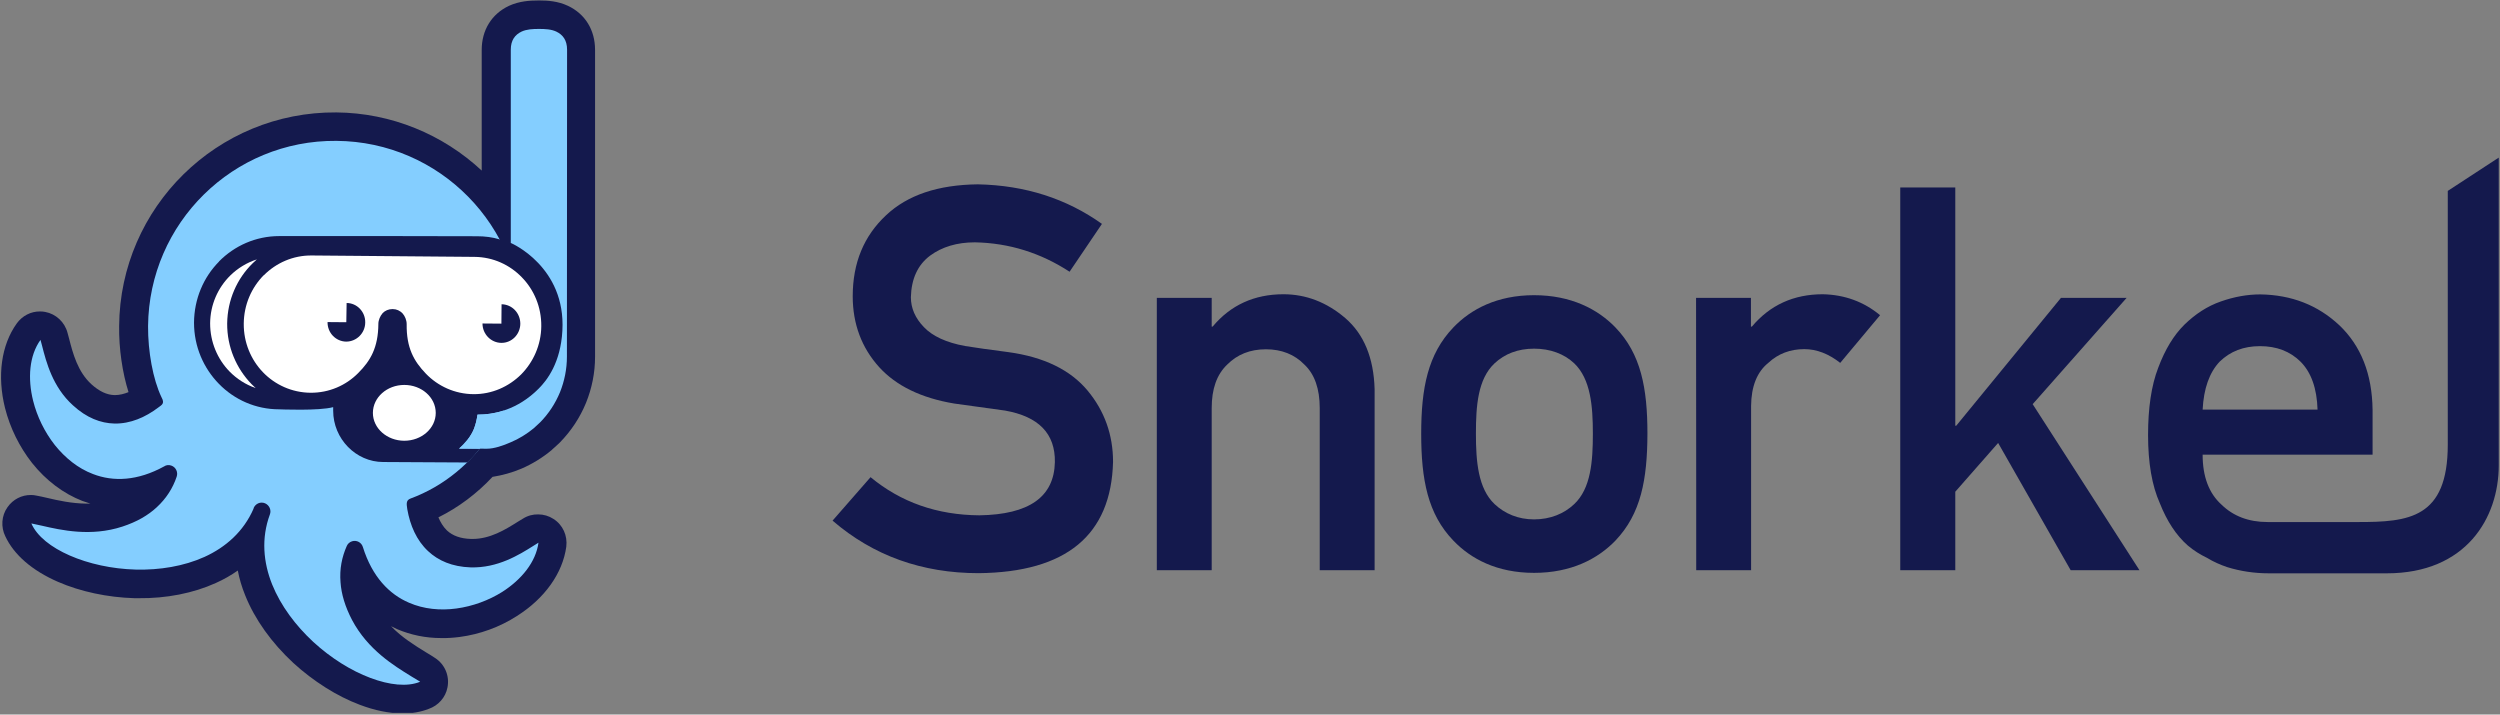 <svg version="1.2" xmlns="http://www.w3.org/2000/svg" viewBox="0 0 1599 457" width="1599" height="457">
	<rect x="0" y="0" width="1599" height="457" fill="#808080" stroke="none"/>
	<title>snorkel_logo_header-1-svg</title>
	<defs>
		<clipPath clipPathUnits="userSpaceOnUse" id="cp1">
			<path d="m0.49 0.27h1597.53v455.67h-1597.53z"/>
		</clipPath>
	</defs>
	<style>
		.s0 { fill: #14194d } 
		.s1 { fill: #84ceff } 
		.s2 { fill: #ffffff } 
	</style>
	<g id="Clip-Path" clip-path="url(#cp1)">
		<g id="Layer">
			<path id="Layer" fill-rule="evenodd" class="s0" d="m1033.2 345.8c-11.3 11.7-28.3 20.6-52 20.6-23.7 0-40.4-8.9-51.6-20.6-16.4-17-20.6-39-20.6-68.4 0-29.1 4.2-50.9 20.6-68 11.2-11.7 28-20.6 51.6-20.6 23.6 0 40.7 8.9 52 20.6 16.4 17 20.5 38.9 20.5 68-0.1 29.3-4.1 51.2-20.5 68.4zm-26.3-113.4c-6.5-6.1-15.4-9.4-25.7-9.4-10.3 0-18.8 3.3-25.3 9.4-10.7 10.1-11.9 27.2-11.9 45 0 17.8 1.4 35 11.9 45 6.5 6.1 15 9.8 25.3 9.8 10.3 0 19.2-3.6 25.7-9.8 10.6-10 11.9-27.2 11.9-45 0-17.7-1.4-34.9-11.9-45z"/>
			<path id="Layer" class="s0" d="m626.4 329.6c31.8-0.5 47.8-11.7 48.3-34 0.3-18.3-10.4-29.2-31.9-33-9.9-1.4-20.7-2.9-32.5-4.5-21-3.5-37.1-11.3-48-23.3-11.2-12.4-16.9-27.6-16.9-45.3 0-21.5 7.2-38.6 21.3-51.8 13.8-13 33.3-19.5 58.7-19.8 30.4 0.6 56.8 9.2 79.4 25.3l-20.7 30.6c-18.4-12-38.6-18.4-60.6-18.8-11.4 0-21 2.9-28.6 8.5-7.9 5.9-12 14.8-12.3 26.6q0 10.5 8.3 19.1c5.5 5.8 14.3 9.9 26.3 12.1 6.8 1.1 15.9 2.4 27.6 3.9 22.9 3.1 39.8 11.4 50.8 24.6 10.9 13.1 16.3 28.4 16.3 45.6-1.2 46.9-29.9 70.6-85.9 71.2-36.2 0-67.4-11.1-93.5-33.6l24.3-27.8q29.1 24.1 69.6 24.4z"/>
			<path id="Layer" class="s0" d="m739.9 190.5h35.1v18.4h0.6c11.5-13.8 26.7-20.7 45.3-20.7 14.4 0 27.7 5.1 39.6 15.3 11.9 10.3 18.1 25.4 18.7 45.3v115.9h-35.1v-103.7c0-12.2-3.2-21.6-9.8-27.8-6.3-6.5-14.6-9.8-24.6-9.8q-15.1 0-24.8 9.8c-6.7 6.4-9.9 15.6-9.9 27.8v103.7h-35.1z"/>
			<path id="Layer" class="s0" d="m1084.8 190.5h35.1v18.4h0.6c11.6-13.8 26.7-20.7 45.4-20.7 14 0.3 26.2 4.8 36.6 13.4l-25.5 30.5c-7.4-5.8-15-8.8-23-8.8-8.9 0-16.7 2.9-23 8.8-7.1 5.7-10.9 14.9-11 27.6v105h-35.1v-48.3z"/>
			<path id="Layer" class="s0" d="m1215.4 119.9h35.2v152.4h0.6l67-81.8h42l-60.1 68 68.3 106.2h-44l-46.4-81.4-27.4 31.2v50.2h-35.2z"/>
			<path id="Layer" fill-rule="evenodd" class="s0" d="m1598.2 100.8v196.8c0 33.6-20.8 69.1-71.6 69.1h-75.4c-9.2 0-18.1-1.3-26.8-4-4.4-1.5-8.7-3.4-12.8-5.9-4.4-2.1-8.5-4.7-12.3-7.9-7.4-6.5-13.3-15.5-17.9-27.1q-7.5-16.8-7.5-43.6c0-17.2 2.1-31.6 6.5-43 4.4-11.7 9.9-20.8 16.8-27.6 6.9-6.7 14.6-11.8 23.3-14.8q12.8-4.5 25.2-4.5c19.9 0.3 36.7 6.8 50.5 19.7 13.9 13.2 21 31.2 21.3 54.1v28.7h-108.7q0 21.1 12.1 32c7.5 7.3 17.3 11.1 29.5 11.1h57.8c32.2 0 57.4-2.2 57.4-49.5v-162.3zm-189.4 161.2h73.5c-0.4-13.5-4-23.8-10.9-30.7-6.7-6.6-15.3-9.9-25.9-9.9-10.5 0-19 3.3-25.8 9.9-6.6 7-10.2 17.2-10.9 30.7z"/>
			<path id="Layer" class="s0" d="m315 305c6.3-1 12.5-2.7 18.4-5.2 7-3 13.5-7 19.4-11.9q0.3-0.3 0.5-0.5l4.2-3.8q0.3-0.3 0.7-0.7c7.1-7.3 12.7-15.7 16.6-25.2 3.8-9.4 5.8-19.3 5.8-29.5v-196.3c0-12.7-6.3-23-17.4-28.2-6.4-3-13-3.4-18-3.4h-0.8c-5.6 0-12.2 0.4-18.8 3.4-11.1 5.2-17.5 15.5-17.5 28.2v77.2c-24.9-23.2-57.9-36.9-93-37.2-76-0.6-138.3 60.6-138.9 136.6-0.2 14.6 2.1 29.9 6 42.3-2.7 1.1-5.7 1.9-8.7 1.9h-0.2c-5-0.1-9.8-2.4-14.8-6.9-8.8-8-11.9-19.8-14.3-29.2l-1-3.7c-1.8-6.9-7.4-12.1-14.3-13.4q-1.6-0.3-3.2-0.3c-5.9-0.1-11.5 2.8-15 7.7-9.9 13.8-12.6 33.5-7.5 54 3.2 12.7 9.2 24.9 17.3 35.2 8.9 11.2 20.1 19.6 32.2 24.3q2.5 0.9 5.1 1.7-1.5 0-3 0c-9-0.1-17.6-2-24.4-3.6-2.7-0.6-5.1-1.2-7-1.5q-1.8-0.4-3.5-0.4c-6-0.1-11.6 2.8-15.1 7.8-3.9 5.5-4.3 12.7-1.4 18.6 5.5 11.8 17.1 21.9 33.6 29.1 14.4 6.3 31.8 10 49 10.5q1.3 0 2.6 0c17.9 0.2 35-3.2 49.4-9.7q7.6-3.4 14.1-8 1.5 7.9 4.7 15.8c6.2 15.5 16.9 30.4 30.8 43.3 12.8 11.7 27.9 21.3 42.6 26.8 9.5 3.6 18.5 5.4 26.8 5.5 6.3 0.1 12.1-0.9 17.2-2.9 6.1-2.1 10.8-7.3 12-13.7 1.5-7.4-1.7-14.9-8-18.9-1.5-1-3.5-2.3-6.1-3.8-6.6-4.1-15-9.2-22-16.5q2 1 3.9 1.9c8.7 3.7 18.2 5.7 28.2 5.7 3.9 0.1 7.9-0.2 11.8-0.7 12.9-1.7 25.6-6.3 36.6-13.4 17.8-11.2 29.3-27.4 31.6-44.3 0.9-7.1-2.2-14-8.2-17.8-2.9-1.9-6.3-2.9-9.7-2.9-3.4-0.1-6.8 0.8-9.8 2.7l-3.3 2c-7.9 5-17.8 11.1-29.2 11q-0.3 0-0.7 0c-6.7-0.2-11.7-2-15.4-5.4-2.5-2.4-4.2-5.4-5.5-8.4 12.9-6.4 24.6-15.2 34.6-25.9z"/>
			<path id="Layer" fill-rule="evenodd" class="s1" d="m341.2 349.1c-9.2 5.8-22.9 14.3-40.2 13.8-11.8-0.4-20.7-4.3-27.2-10.4-7.4-6.9-11.5-16.5-13.3-26.8-0.7-4.1-0.5-5.8 2-6.8 43.3-16 70.8-59.9 71.2-108.3 0.6-66-52.5-120-118.5-120.5-66-0.6-119.9 52.5-120.5 118.5-0.1 16.1 3.1 34 8.6 45.5 2.3 4.1 0.1 4.9-2 6.5-8.3 6.3-17.9 10.5-28.1 10.3-8.8-0.2-17.8-3.6-26.6-11.7-12.9-11.7-17-27.5-19.7-38.1l-1-3.7c-7.2 10-8.3 24.6-4.7 39 2.5 10 7.3 19.9 13.9 28.3 6.6 8.2 14.8 14.9 24.4 18.5 12.9 5 28.4 4.5 45.5-4.9 1.3-0.9 3-1.1 4.6-0.5 2.9 1 4.4 4.2 3.4 7.1-2.4 7.2-6.6 13.9-12.8 19.6-5.5 5.1-12.7 9.3-21.9 12.3-20.2 6.6-39.1 2.3-51.7-0.6-2.6-0.6-4.9-1.1-6.5-1.4v0.1c3.6 8.1 12.6 15.2 24.5 20.4 12.1 5.3 27 8.6 42.2 9 15.2 0.4 30.7-2.1 44-8.1 13.6-6.2 25-16.2 31.4-30.9v-0.3c1.2-2.9 4.4-4.3 7.3-3.1 2.8 1.2 4.2 4.4 3.1 7.2-5.6 15.2-4.2 30.6 1.5 44.8 5.5 13.6 15 26.2 26.2 36.6 11.3 10.4 24.3 18.5 36.6 23.1 12.2 4.6 23.6 5.8 31.7 2.5l0.1-0.1c-1.5-0.9-3.5-2.1-5.8-3.5-11-6.8-27.6-16.9-37.7-35.9-4.5-8.6-6.9-16.7-7.4-24.2-0.7-8.5 0.9-16.2 4-23.2 0.6-1.4 1.8-2.5 3.4-3 2.9-0.9 6 0.7 6.9 3.7 5.9 18.9 16.8 30.2 29.5 35.6 9.4 4.1 20 5.1 30.3 3.7 10.4-1.4 20.7-5.2 29.3-10.6 12.4-7.9 21.6-19.2 23.2-31.5z"/>
			<path id="Layer" class="s0" d="m359.7 211.5c-0.8 14.1-5.1 23.8-9.5 30.2-0.8 1.1-1.6 2.2-2.3 3.2q-1.2 1.4-2.3 2.5-0.5 0.6-1 1.1c-4.7 4.7-9.5 8.1-14.2 10.6q-1.3 0.7-2.6 1.3-2.9 1.3-5.7 2.2 0 0 0 0c-6.1 2-11.8 2.6-16.7 2.6 0 0-0.7 7.1-3.8 12.3-3 5-8 9.4-8 9.4l13.2 0.1c0 0-1.4 1.9-3.5 4.3-2.4 2.7-4.5 4.5-4.5 4.5l-53.7-0.3c-17.5 0-32-14.9-32-32.8v-2.3c-8.9 2.5-34.6 1.4-34.6 1.4-15 0-28.6-6.2-38.4-16.2-9.9-10.1-16-23.9-16-39.2 0.1-15.3 6.1-29.1 16-39.1v-0.1c9.9-10 23.5-16.2 38.5-16.2h74.3l52.2 0.1c5 0 9.9 0.6 14.4 2q3.7 1 7.2 2.5v-0.2q0 0 0 0c0.7 0.3 8.3 3.7 16 11.3 9 8.8 18.2 23.2 17 44.8z"/>
			<path id="Layer" fill-rule="evenodd" class="s2" d="m242 207.1c0-2.3 1.2-5.1 2.6-6.6v-0.1c1.7-1.8 4-2.7 6.3-2.7h0.2 0.1 0.1c2.3 0 4.6 1 6.3 2.9 1.4 1.6 2.5 4.2 2.5 6.7-0.2 15.2 4.6 23.7 12.3 31.7 7.7 8 18.5 13 30.4 13.1 11.9 0.1 22.6-4.8 30.5-12.6 7.8-7.9 12.8-18.8 12.9-30.9 0.1-12.2-4.6-23.2-12.4-31.2-7.7-8-18.4-13-30.3-13.1l-104.2-0.9c-11.9-0.1-22.7 4.8-30.5 12.6h-0.1c-7.8 7.9-12.7 18.8-12.8 31-0.1 12.1 4.6 23.1 12.3 31.1 7.7 8 18.5 13 30.4 13.1 11.9 0.1 22.7-4.7 30.5-12.6 7.9-7.9 12.8-16.3 12.9-31.5z"/>
			<path id="Layer" fill-rule="evenodd" class="s0" d="m320.8 194.6c6.7 0.1 12 5.6 12 12.5-0.1 6.8-5.5 12.3-12.2 12.2-6.6-0.1-12-5.6-12-12.4l12.1 0.1z"/>
			<path id="Layer" fill-rule="evenodd" class="s0" d="m221.7 193.8c6.6 0 12 5.6 11.9 12.4 0 6.8-5.5 12.3-12.2 12.3-6.6-0.1-12-5.6-11.9-12.5l12 0.1z"/>
			<path id="Layer" fill-rule="evenodd" class="s2" d="m258.6 281.9c-11.1 0-20.1-8-20.1-17.8 0-9.9 9-17.9 20.1-17.9 11.1 0 20.1 8 20.1 17.9 0 9.8-9 17.8-20.1 17.8z"/>
			<path id="Layer" class="s1" d="m362.6 228.1c0 8-1.6 15.7-4.4 22.7-3 7.3-7.3 13.8-12.7 19.3l-4.1 3.8c-4.5 3.7-9.5 6.8-14.8 9-4.7 2.1-10.6 4.1-15.1 4.1l-17.9-0.1q0.8-0.6 1.6-1.3 0.7-0.7 1.4-1.3 0.7-0.7 1.3-1.4 0.6-0.7 1.1-1.4c0.3-0.5 0.7-0.9 0.9-1.3q0.2-0.2 0.3-0.4 0.4-0.6 0.7-1.2c0.9-1.3 1.5-2.7 2.1-4q0.4-1 0.7-2 0.4-1.2 0.7-2.3c0.5-1.9 0.8-3.6 1-5.1 10.8 0 25.7-3.1 39.2-16.7 5.3-5.3 14-16.5 15.1-37 2.3-40.8-32.6-56-33-56.1v-123.6c0-6.1 2.7-9.6 6.9-11.6 3.2-1.5 7.1-1.7 11.1-1.7 4.1 0 7.9 0.2 11.1 1.7 4.2 2 6.9 5.5 6.9 11.6z"/>
			<path id="Layer" fill-rule="evenodd" class="s2" d="m160.9 245.7c-9.7-10-15.7-23.7-15.6-38.8 0.2-15.1 6.3-28.7 16.3-38.5q1.3-1.3 2.7-2.5c-6.5 2.1-12.3 5.7-17 10.3-7.9 7.8-12.8 18.6-12.9 30.6 0 12 4.7 22.9 12.4 30.8 4.6 4.7 10.3 8.4 16.7 10.6q-1.3-1.2-2.6-2.5z"/>
		</g>
	</g>
</svg>
